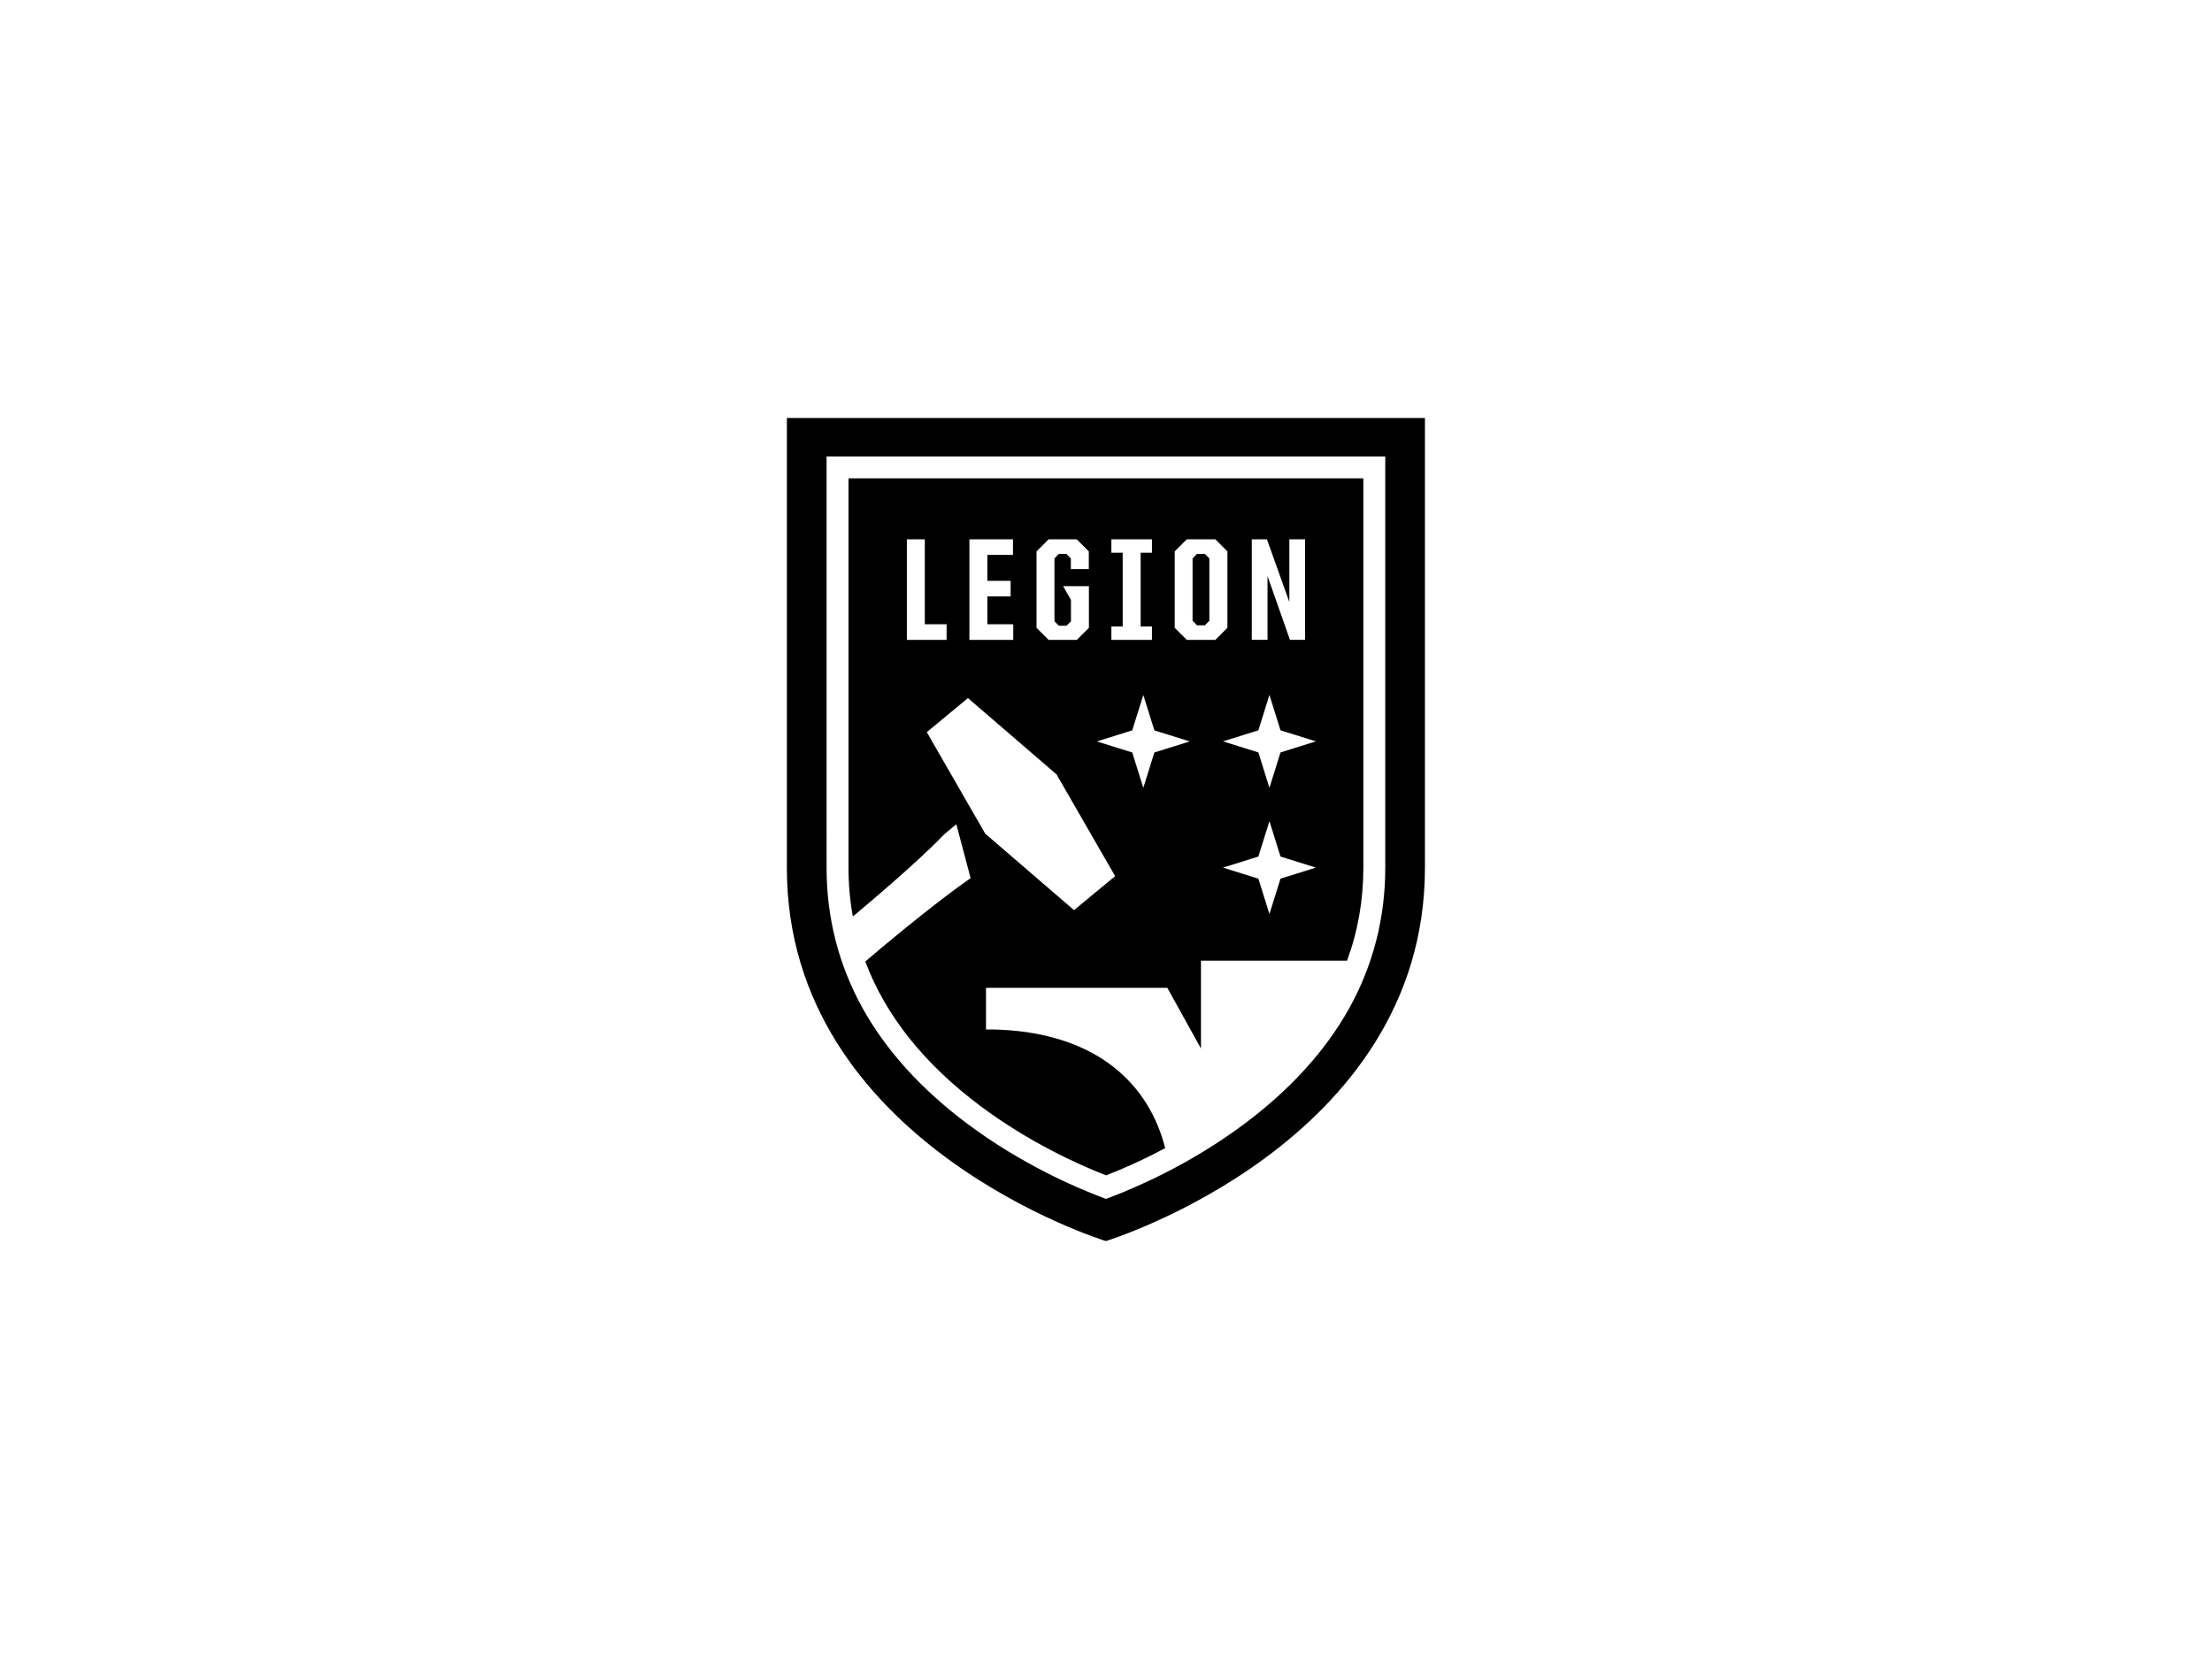 <?xml version="1.0" encoding="UTF-8"?>
<svg id="Logo_Saves" data-name="Logo Saves" xmlns="http://www.w3.org/2000/svg" width="440" height="330" viewBox="0 0 440 330">
  <rect x="0" width="440" height="330" fill="none" opacity=".1"/>
  <path d="M169.88,182.11c5.86-4.9,10.03-8.61,12.87-11.23,3.54-3.27,4.98-4.84,4.98-4.84l2.5-2.09,.8,3.03,2.04,7.7c-2.31,1.6-8.02,5.74-17.78,13.9-1.12,.94-2.17,1.83-3.17,2.68,4.03,10.75,11.71,20.39,22.99,28.81,9.68,7.22,19.48,11.61,24.91,13.73,2.88-1.11,7.02-2.89,11.75-5.42-3.17-12.58-13.35-22.64-32.71-23.55-.38-.02-.75-.03-1.14-.04-.12,0-.25,0-.37-.01-.14,0-.28,0-.43,0-.33,0-.66,0-.99,0v-8.28h36.07l1.87,3.37,4.82,8.7v-17.48h29.06c2.15-5.84,3.24-12.01,3.24-18.46V95.15h-102.41v77.46c0,3.31,.29,6.54,.86,9.69,.08-.06,.15-.13,.23-.19Zm84.83-7.33l-2.2,7.04-2.2-7.04-7.04-2.2,7.04-2.2,2.2-7.04,2.2,7.04,7.04,2.2-7.04,2.2Zm0-25.11l-2.2,7.04-2.2-7.04-7.04-2.2,7.04-2.2,2.2-7.04,2.2,7.04,7.04,2.2-7.04,2.2Zm-5.71-42.39h3.01l4.25,11.88,.21,.57v-12.45h3.13v19.99h-3.01l-4.25-12.08-.21-.59v12.67h-3.13v-19.99Zm-15.33,2.4l2.4-2.4h5.68l2.4,2.4v15.2l-2.4,2.4h-5.68l-2.4-2.4v-15.2Zm-12.6,14.94h2.25v-14.68h-2.25v-2.66h8.07v2.66h-2.25v14.68h2.25v2.66h-8.07v-2.66Zm4.15,20.66l2.2-7.04,2.2,7.04,7.04,2.2-7.04,2.2-2.2,7.04-2.2-7.04-7.04-2.2,7.04-2.2Zm-19.03-35.6l2.4-2.4h5.59l2.4,2.4v3.51h-3.57v-2.1l-.03-.03-.82-.85-.03-.03h-1.5l-.03,.03-.82,.85-.03,.03v12.5l.03,.03,.82,.82,.03,.03h1.52l.03-.03,.82-.82,.03-.03v-4.27l-1.56-2.72h5.13v8.28l-2.4,2.4h-5.62l-2.4-2.4v-15.2Zm-13.35-2.4h8.66v3.1h-5.1v5.16h4.63v3.1h-4.63v5.54h5.15v3.1h-8.72v-19.99Zm17.35,46.81l11.63,20.19-2.35,1.94-5.83,4.82-17.66-15.21-9.79-17-.23-.41h-.01l-1.59-2.79,8.18-6.77,17.66,15.21Zm-29.8-46.81h3.57v16.9h4.33v3.1h-7.9v-19.99Zm57.68,17.07l.03,.03h1.58l.03-.03,.82-.85,.03-.03v-12.38l-.03-.03-.82-.85-.03-.03h-1.58l-.03,.03-.82,.85-.03,.03v12.38l.03,.03,.82,.85Zm-81.55-41.19v89.49c0,54.79,63.46,74.22,63.46,74.22,0,0,63.46-19.43,63.46-74.22V83.14h-126.93Zm119.03,89.46c0,10-2.43,19.43-7.21,28.01-4.76,8.53-11.92,16.36-21.29,23.28-10.54,7.77-20.99,12.28-26.28,14.28l-.77,.29-.77-.29c-5.45-2.06-16.17-6.71-26.75-14.61-9.23-6.89-16.28-14.68-20.96-23.15-4.71-8.53-7.1-17.88-7.1-27.8V90.79h111.13v81.82Z"/>
</svg>